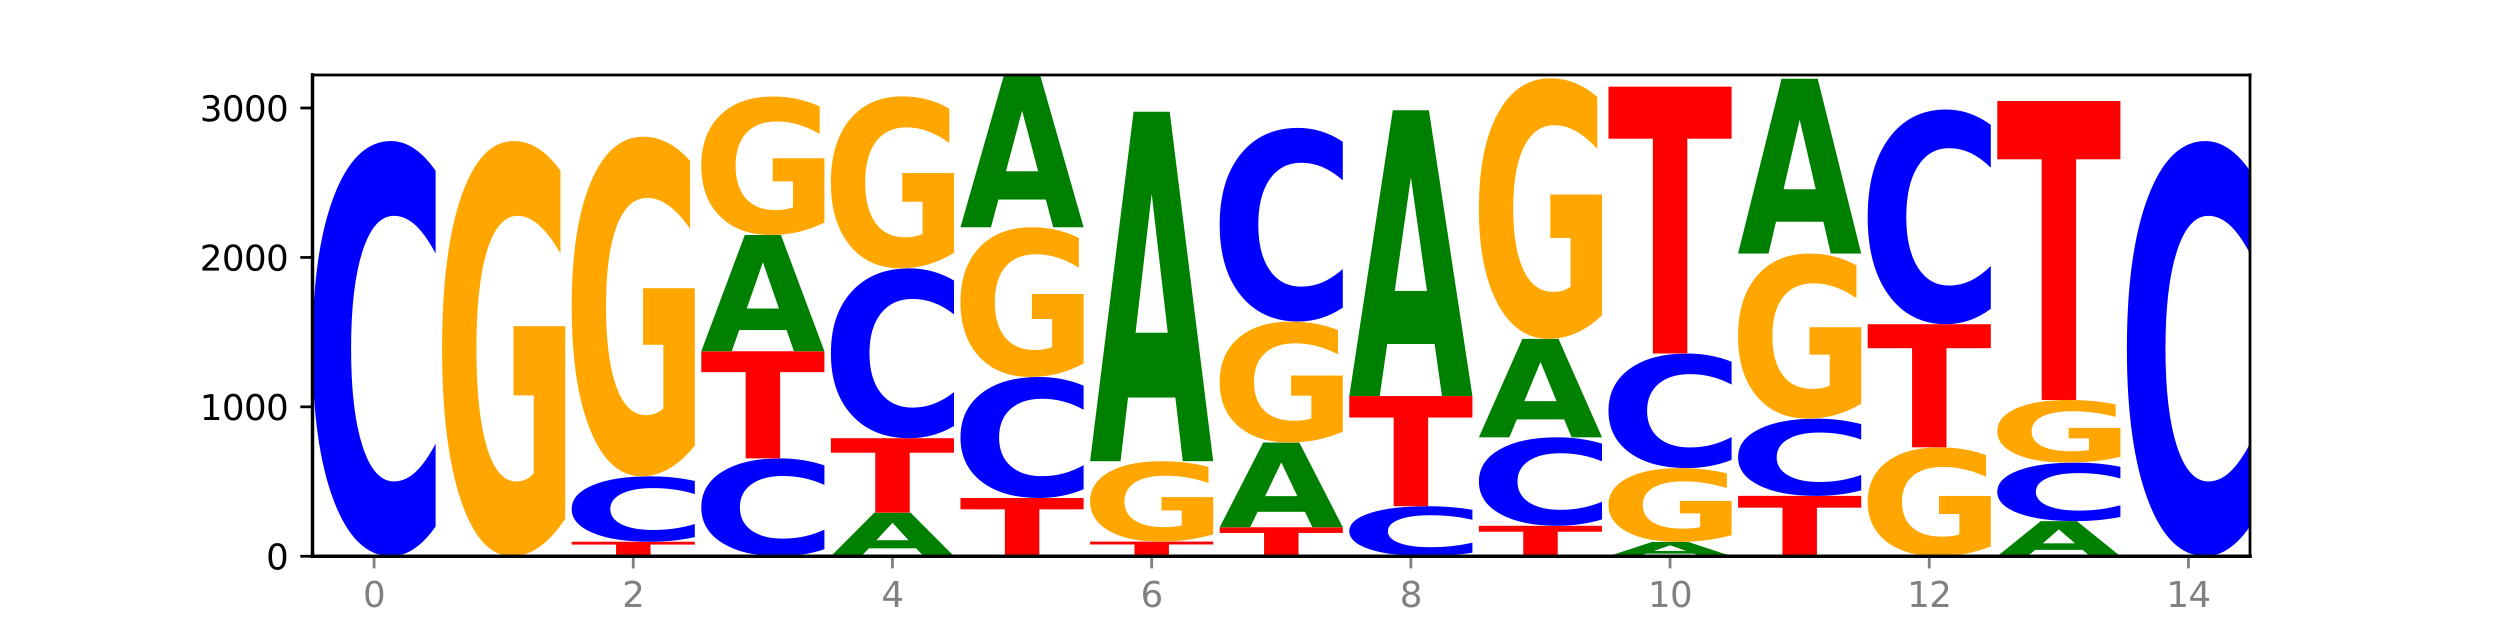 <?xml version="1.0" encoding="utf-8" standalone="no"?>
<!DOCTYPE svg PUBLIC "-//W3C//DTD SVG 1.1//EN"
  "http://www.w3.org/Graphics/SVG/1.1/DTD/svg11.dtd">
<svg xmlns:xlink="http://www.w3.org/1999/xlink" width="720pt" height="180pt" viewBox="0 0 720 180" xmlns="http://www.w3.org/2000/svg" version="1.1">
 <defs>
  <style type="text/css">*{stroke-linejoin: round; stroke-linecap: butt}</style>
 </defs>
 <g id="figure_1">
  <g id="patch_1">
   <path d="M 0 180 
L 720 180 
L 720 0 
L 0 0 
z
" style="fill: #ffffff"/>
  </g>
  <g id="axes_1">
   <g id="patch_2">
    <path d="M 90 160.2 
L 648 160.2 
L 648 21.6 
L 90 21.6 
z
" style="fill: #ffffff"/>
   </g>
   <g id="line2d_1">
    <path d="M 90 160.2 
L 648 160.2 
" clip-path="url(#pcba790cb56)" style="fill: none; stroke: #000000; stroke-width: 0.5; stroke-linecap: square"/>
   </g>
   <g id="patch_3">
    <path d="M 125.458 151.629 
Q 122.492 155.877 119.285 158.026 
Q 116.078 160.2 112.585 160.2 
Q 102.168 160.2 96.084 144.095 
Q 90 127.989 90 100.447 
Q 90 72.806 96.084 56.725 
Q 102.168 40.619 112.585 40.619 
Q 116.078 40.619 119.285 42.793 
Q 122.492 44.942 125.458 49.191 
L 125.458 73.028 
Q 122.465 67.396 119.562 64.778 
Q 116.658 62.159 113.451 62.159 
Q 107.698 62.159 104.401 72.361 
Q 101.114 82.538 101.114 100.447 
Q 101.114 118.281 104.401 128.483 
Q 107.698 138.66 113.451 138.66 
Q 116.658 138.66 119.562 136.042 
Q 122.465 133.399 125.458 127.767 
L 125.458 151.629 
z
" clip-path="url(#pcba790cb56)" style="fill: #0000ff"/>
   </g>
   <g id="patch_4">
    <path d="M 162.783 149.381 
Q 159.207 154.79 155.36 157.508 
Q 151.514 160.2 147.414 160.2 
Q 138.148 160.2 132.736 144.095 
Q 127.324 127.989 127.324 100.447 
Q 127.324 72.583 132.831 56.601 
Q 138.346 40.619 147.938 40.619 
Q 151.633 40.619 155.019 42.793 
Q 158.412 44.942 161.416 49.191 
L 161.416 73.028 
Q 158.317 67.569 155.249 64.876 
Q 152.182 62.159 149.098 62.159 
Q 143.393 62.159 140.301 72.089 
Q 137.21 81.995 137.21 100.447 
Q 137.21 118.726 140.19 128.705 
Q 143.17 138.66 148.653 138.66 
Q 150.147 138.66 151.427 138.092 
Q 152.706 137.499 153.723 136.264 
L 153.723 113.884 
L 147.883 113.884 
L 147.883 93.95 
L 162.783 93.95 
L 162.783 149.381 
z
" clip-path="url(#pcba790cb56)" style="fill: #ffa600"/>
   </g>
   <g id="patch_5">
    <path d="M 164.649 156.026 
L 200.107 156.026 
L 200.107 156.84 
L 187.35 156.84 
L 187.35 160.2 
L 177.43 160.2 
L 177.43 156.84 
L 164.649 156.84 
L 164.649 156.026 
z
" clip-path="url(#pcba790cb56)" style="fill: #ff0000"/>
   </g>
   <g id="patch_6">
    <path d="M 200.107 154.675 
Q 197.141 155.345 193.934 155.683 
Q 190.727 156.026 187.233 156.026 
Q 176.817 156.026 170.733 153.488 
Q 164.649 150.949 164.649 146.608 
Q 164.649 142.252 170.733 139.717 
Q 176.817 137.179 187.233 137.179 
Q 190.727 137.179 193.934 137.521 
Q 197.141 137.86 200.107 138.53 
L 200.107 142.287 
Q 197.114 141.399 194.211 140.986 
Q 191.307 140.574 188.1 140.574 
Q 182.347 140.574 179.05 142.182 
Q 175.762 143.786 175.762 146.608 
Q 175.762 149.419 179.05 151.027 
Q 182.347 152.631 188.1 152.631 
Q 191.307 152.631 194.211 152.218 
Q 197.114 151.802 200.107 150.914 
L 200.107 154.675 
z
" clip-path="url(#pcba790cb56)" style="fill: #0000ff"/>
   </g>
   <g id="patch_7">
    <path d="M 200.107 128.33 
Q 196.531 132.754 192.685 134.977 
Q 188.839 137.179 184.738 137.179 
Q 175.472 137.179 170.061 124.006 
Q 164.649 110.833 164.649 88.305 
Q 164.649 65.515 170.156 52.443 
Q 175.671 39.371 185.263 39.371 
Q 188.958 39.371 192.343 41.149 
Q 195.736 42.907 198.74 46.382 
L 198.74 65.879 
Q 195.641 61.414 192.574 59.212 
Q 189.506 56.989 186.423 56.989 
Q 180.717 56.989 177.626 65.111 
Q 174.535 73.213 174.535 88.305 
Q 174.535 103.256 177.515 111.419 
Q 180.495 119.561 185.978 119.561 
Q 187.472 119.561 188.751 119.096 
Q 190.031 118.611 191.048 117.601 
L 191.048 99.296 
L 185.207 99.296 
L 185.207 82.992 
L 200.107 82.992 
L 200.107 128.33 
z
" clip-path="url(#pcba790cb56)" style="fill: #ffa600"/>
   </g>
   <g id="patch_8">
    <path d="M 237.431 158.18 
Q 234.465 159.181 231.258 159.688 
Q 228.051 160.2 224.558 160.2 
Q 214.141 160.2 208.057 156.404 
Q 201.973 152.608 201.973 146.116 
Q 201.973 139.601 208.057 135.811 
Q 214.141 132.015 224.558 132.015 
Q 228.051 132.015 231.258 132.528 
Q 234.465 133.034 237.431 134.036 
L 237.431 139.654 
Q 234.439 138.326 231.535 137.709 
Q 228.632 137.092 225.424 137.092 
Q 219.671 137.092 216.375 139.497 
Q 213.087 141.895 213.087 146.116 
Q 213.087 150.32 216.375 152.724 
Q 219.671 155.123 225.424 155.123 
Q 228.632 155.123 231.535 154.506 
Q 234.439 153.883 237.431 152.556 
L 237.431 158.18 
z
" clip-path="url(#pcba790cb56)" style="fill: #0000ff"/>
   </g>
   <g id="patch_9">
    <path d="M 201.973 101.163 
L 237.431 101.163 
L 237.431 107.18 
L 224.675 107.18 
L 224.675 132.015 
L 214.755 132.015 
L 214.755 107.18 
L 201.973 107.18 
L 201.973 101.163 
z
" clip-path="url(#pcba790cb56)" style="fill: #ff0000"/>
   </g>
   <g id="patch_10">
    <path d="M 226.535 95.064 
L 212.899 95.064 
L 210.745 101.163 
L 201.973 101.163 
L 214.501 67.685 
L 224.904 67.685 
L 237.431 101.163 
L 228.667 101.163 
L 226.535 95.064 
z
M 215.073 88.851 
L 224.339 88.851 
L 219.713 75.534 
L 215.073 88.851 
z
" clip-path="url(#pcba790cb56)" style="fill: #008000"/>
   </g>
   <g id="patch_11">
    <path d="M 237.431 64.076 
Q 233.855 65.881 230.009 66.787 
Q 226.163 67.685 222.063 67.685 
Q 212.797 67.685 207.385 62.313 
Q 201.973 56.941 201.973 47.753 
Q 201.973 38.459 207.48 33.127 
Q 212.995 27.796 222.587 27.796 
Q 226.282 27.796 229.668 28.521 
Q 233.061 29.238 236.065 30.656 
L 236.065 38.607 
Q 232.965 36.786 229.898 35.888 
Q 226.831 34.981 223.747 34.981 
Q 218.041 34.981 214.95 38.294 
Q 211.859 41.598 211.859 47.753 
Q 211.859 53.851 214.839 57.179 
Q 217.819 60.5 223.302 60.5 
Q 224.796 60.5 226.076 60.311 
Q 227.355 60.113 228.372 59.701 
L 228.372 52.236 
L 222.531 52.236 
L 222.531 45.586 
L 237.431 45.586 
L 237.431 64.076 
z
" clip-path="url(#pcba790cb56)" style="fill: #ffa600"/>
   </g>
   <g id="patch_12">
    <path d="M 263.86 157.911 
L 250.223 157.911 
L 248.07 160.2 
L 239.298 160.2 
L 251.825 147.635 
L 262.228 147.635 
L 274.756 160.2 
L 265.991 160.2 
L 263.86 157.911 
z
M 252.398 155.579 
L 261.663 155.579 
L 257.038 150.581 
L 252.398 155.579 
z
" clip-path="url(#pcba790cb56)" style="fill: #008000"/>
   </g>
   <g id="patch_13">
    <path d="M 239.298 126.206 
L 274.756 126.206 
L 274.756 130.385 
L 261.999 130.385 
L 261.999 147.635 
L 252.079 147.635 
L 252.079 130.385 
L 239.298 130.385 
L 239.298 126.206 
z
" clip-path="url(#pcba790cb56)" style="fill: #ff0000"/>
   </g>
   <g id="patch_14">
    <path d="M 274.756 122.699 
Q 271.79 124.438 268.583 125.317 
Q 265.375 126.206 261.882 126.206 
Q 251.465 126.206 245.382 119.617 
Q 239.298 113.027 239.298 101.759 
Q 239.298 90.45 245.382 83.87 
Q 251.465 77.281 261.882 77.281 
Q 265.375 77.281 268.583 78.17 
Q 271.79 79.05 274.756 80.788 
L 274.756 90.541 
Q 271.763 88.236 268.86 87.165 
Q 265.956 86.094 262.749 86.094 
Q 256.995 86.094 253.699 90.268 
Q 250.411 94.432 250.411 101.759 
Q 250.411 109.056 253.699 113.23 
Q 256.995 117.393 262.749 117.393 
Q 265.956 117.393 268.86 116.322 
Q 271.763 115.241 274.756 112.936 
L 274.756 122.699 
z
" clip-path="url(#pcba790cb56)" style="fill: #0000ff"/>
   </g>
   <g id="patch_15">
    <path d="M 274.756 72.8 
Q 271.18 75.04 267.334 76.166 
Q 263.487 77.281 259.387 77.281 
Q 250.121 77.281 244.709 70.61 
Q 239.298 63.94 239.298 52.532 
Q 239.298 40.992 244.805 34.373 
Q 250.32 27.753 259.911 27.753 
Q 263.607 27.753 266.992 28.654 
Q 270.385 29.544 273.389 31.303 
L 273.389 41.176 
Q 270.29 38.915 267.222 37.8 
Q 264.155 36.675 261.072 36.675 
Q 255.366 36.675 252.275 40.787 
Q 249.183 44.89 249.183 52.532 
Q 249.183 60.103 252.163 64.237 
Q 255.143 68.36 260.627 68.36 
Q 262.121 68.36 263.4 68.124 
Q 264.679 67.879 265.697 67.367 
L 265.697 58.098 
L 259.856 58.098 
L 259.856 49.842 
L 274.756 49.842 
L 274.756 72.8 
z
" clip-path="url(#pcba790cb56)" style="fill: #ffa600"/>
   </g>
   <g id="patch_16">
    <path d="M 276.622 143.418 
L 312.08 143.418 
L 312.08 146.691 
L 299.324 146.691 
L 299.324 160.2 
L 289.404 160.2 
L 289.404 146.691 
L 276.622 146.691 
L 276.622 143.418 
z
" clip-path="url(#pcba790cb56)" style="fill: #ff0000"/>
   </g>
   <g id="patch_17">
    <path d="M 312.08 140.92 
Q 309.114 142.158 305.907 142.785 
Q 302.7 143.418 299.207 143.418 
Q 288.79 143.418 282.706 138.724 
Q 276.622 134.03 276.622 126.002 
Q 276.622 117.945 282.706 113.258 
Q 288.79 108.564 299.207 108.564 
Q 302.7 108.564 305.907 109.197 
Q 309.114 109.824 312.08 111.062 
L 312.08 118.01 
Q 309.087 116.368 306.184 115.605 
Q 303.28 114.842 300.073 114.842 
Q 294.32 114.842 291.023 117.816 
Q 287.736 120.782 287.736 126.002 
Q 287.736 131.2 291.023 134.174 
Q 294.32 137.14 300.073 137.14 
Q 303.28 137.14 306.184 136.377 
Q 309.087 135.606 312.08 133.965 
L 312.08 140.92 
z
" clip-path="url(#pcba790cb56)" style="fill: #0000ff"/>
   </g>
   <g id="patch_18">
    <path d="M 312.08 104.663 
Q 308.504 106.613 304.658 107.593 
Q 300.812 108.564 296.711 108.564 
Q 287.445 108.564 282.034 102.757 
Q 276.622 96.95 276.622 87.019 
Q 276.622 76.973 282.129 71.21 
Q 287.644 65.448 297.236 65.448 
Q 300.931 65.448 304.316 66.231 
Q 307.71 67.006 310.713 68.538 
L 310.713 77.133 
Q 307.614 75.165 304.547 74.194 
Q 301.479 73.214 298.396 73.214 
Q 292.69 73.214 289.599 76.795 
Q 286.508 80.366 286.508 87.019 
Q 286.508 93.61 289.488 97.208 
Q 292.468 100.797 297.951 100.797 
Q 299.445 100.797 300.724 100.593 
Q 302.004 100.379 303.021 99.934 
L 303.021 91.864 
L 297.18 91.864 
L 297.18 84.677 
L 312.08 84.677 
L 312.08 104.663 
z
" clip-path="url(#pcba790cb56)" style="fill: #ffa600"/>
   </g>
   <g id="patch_19">
    <path d="M 301.184 57.46 
L 287.547 57.46 
L 285.394 65.448 
L 276.622 65.448 
L 289.15 21.6 
L 299.553 21.6 
L 312.08 65.448 
L 303.315 65.448 
L 301.184 57.46 
z
M 289.722 49.322 
L 298.987 49.322 
L 294.362 31.881 
L 289.722 49.322 
z
" clip-path="url(#pcba790cb56)" style="fill: #008000"/>
   </g>
   <g id="patch_20">
    <path d="M 313.946 155.983 
L 349.405 155.983 
L 349.405 156.805 
L 336.648 156.805 
L 336.648 160.2 
L 326.728 160.2 
L 326.728 156.805 
L 313.946 156.805 
L 313.946 155.983 
z
" clip-path="url(#pcba790cb56)" style="fill: #ff0000"/>
   </g>
   <g id="patch_21">
    <path d="M 349.405 153.888 
Q 345.829 154.936 341.982 155.462 
Q 338.136 155.983 334.036 155.983 
Q 324.77 155.983 319.358 152.865 
Q 313.946 149.747 313.946 144.415 
Q 313.946 139.021 319.454 135.927 
Q 324.969 132.833 334.56 132.833 
Q 338.255 132.833 341.641 133.254 
Q 345.034 133.67 348.038 134.492 
L 348.038 139.107 
Q 344.939 138.05 341.871 137.529 
Q 338.804 137.003 335.72 137.003 
Q 330.015 137.003 326.923 138.925 
Q 323.832 140.843 323.832 144.415 
Q 323.832 147.954 326.812 149.886 
Q 329.792 151.813 335.275 151.813 
Q 336.769 151.813 338.049 151.703 
Q 339.328 151.588 340.345 151.349 
L 340.345 147.017 
L 334.505 147.017 
L 334.505 143.157 
L 349.405 143.157 
L 349.405 153.888 
z
" clip-path="url(#pcba790cb56)" style="fill: #ffa600"/>
   </g>
   <g id="patch_22">
    <path d="M 338.508 114.498 
L 324.872 114.498 
L 322.719 132.833 
L 313.946 132.833 
L 326.474 32.185 
L 336.877 32.185 
L 349.405 132.833 
L 340.64 132.833 
L 338.508 114.498 
z
M 327.047 95.818 
L 336.312 95.818 
L 331.686 55.783 
L 327.047 95.818 
z
" clip-path="url(#pcba790cb56)" style="fill: #008000"/>
   </g>
   <g id="patch_23">
    <path d="M 351.271 151.852 
L 386.729 151.852 
L 386.729 153.48 
L 373.972 153.48 
L 373.972 160.2 
L 364.052 160.2 
L 364.052 153.48 
L 351.271 153.48 
L 351.271 151.852 
z
" clip-path="url(#pcba790cb56)" style="fill: #ff0000"/>
   </g>
   <g id="patch_24">
    <path d="M 375.833 147.408 
L 362.196 147.408 
L 360.043 151.852 
L 351.271 151.852 
L 363.798 127.454 
L 374.202 127.454 
L 386.729 151.852 
L 377.964 151.852 
L 375.833 147.408 
z
M 364.371 142.879 
L 373.636 142.879 
L 369.011 133.175 
L 364.371 142.879 
z
" clip-path="url(#pcba790cb56)" style="fill: #008000"/>
   </g>
   <g id="patch_25">
    <path d="M 386.729 124.301 
Q 383.153 125.877 379.307 126.669 
Q 375.461 127.454 371.36 127.454 
Q 362.094 127.454 356.683 122.76 
Q 351.271 118.066 351.271 110.038 
Q 351.271 101.916 356.778 97.258 
Q 362.293 92.6 371.885 92.6 
Q 375.58 92.6 378.965 93.233 
Q 382.358 93.86 385.362 95.098 
L 385.362 102.046 
Q 382.263 100.455 379.196 99.67 
Q 376.128 98.878 373.045 98.878 
Q 367.339 98.878 364.248 101.772 
Q 361.157 104.659 361.157 110.038 
Q 361.157 115.366 364.137 118.274 
Q 367.117 121.176 372.6 121.176 
Q 374.094 121.176 375.373 121.01 
Q 376.653 120.837 377.67 120.477 
L 377.67 113.954 
L 371.829 113.954 
L 371.829 108.144 
L 386.729 108.144 
L 386.729 124.301 
z
" clip-path="url(#pcba790cb56)" style="fill: #ffa600"/>
   </g>
   <g id="patch_26">
    <path d="M 386.729 88.602 
Q 383.763 90.584 380.556 91.586 
Q 377.349 92.6 373.856 92.6 
Q 363.439 92.6 357.355 85.089 
Q 351.271 77.578 351.271 64.733 
Q 351.271 51.843 357.355 44.344 
Q 363.439 36.833 373.856 36.833 
Q 377.349 36.833 380.556 37.846 
Q 383.763 38.849 386.729 40.83 
L 386.729 51.947 
Q 383.736 49.32 380.833 48.099 
Q 377.929 46.878 374.722 46.878 
Q 368.969 46.878 365.672 51.636 
Q 362.385 56.382 362.385 64.733 
Q 362.385 73.051 365.672 77.808 
Q 368.969 82.554 374.722 82.554 
Q 377.929 82.554 380.833 81.333 
Q 383.736 80.101 386.729 77.474 
L 386.729 88.602 
z
" clip-path="url(#pcba790cb56)" style="fill: #0000ff"/>
   </g>
   <g id="patch_27">
    <path d="M 424.054 159.167 
Q 421.087 159.679 417.88 159.938 
Q 414.673 160.2 411.18 160.2 
Q 400.763 160.2 394.679 158.259 
Q 388.595 156.317 388.595 152.997 
Q 388.595 149.665 394.679 147.726 
Q 400.763 145.785 411.18 145.785 
Q 414.673 145.785 417.88 146.047 
Q 421.087 146.306 424.054 146.818 
L 424.054 149.692 
Q 421.061 149.013 418.157 148.697 
Q 415.254 148.381 412.047 148.381 
Q 406.293 148.381 402.997 149.611 
Q 399.709 150.838 399.709 152.997 
Q 399.709 155.147 402.997 156.377 
Q 406.293 157.603 412.047 157.603 
Q 415.254 157.603 418.157 157.288 
Q 421.061 156.969 424.054 156.29 
L 424.054 159.167 
z
" clip-path="url(#pcba790cb56)" style="fill: #0000ff"/>
   </g>
   <g id="patch_28">
    <path d="M 388.595 114.072 
L 424.054 114.072 
L 424.054 120.257 
L 411.297 120.257 
L 411.297 145.785 
L 401.377 145.785 
L 401.377 120.257 
L 388.595 120.257 
L 388.595 114.072 
z
" clip-path="url(#pcba790cb56)" style="fill: #ff0000"/>
   </g>
   <g id="patch_29">
    <path d="M 413.157 99.076 
L 399.521 99.076 
L 397.367 114.072 
L 388.595 114.072 
L 401.123 31.755 
L 411.526 31.755 
L 424.054 114.072 
L 415.289 114.072 
L 413.157 99.076 
z
M 401.695 83.798 
L 410.961 83.798 
L 406.335 51.055 
L 401.695 83.798 
z
" clip-path="url(#pcba790cb56)" style="fill: #008000"/>
   </g>
   <g id="patch_30">
    <path d="M 425.92 151.422 
L 461.378 151.422 
L 461.378 153.134 
L 448.621 153.134 
L 448.621 160.2 
L 438.701 160.2 
L 438.701 153.134 
L 425.92 153.134 
L 425.92 151.422 
z
" clip-path="url(#pcba790cb56)" style="fill: #ff0000"/>
   </g>
   <g id="patch_31">
    <path d="M 461.378 149.596 
Q 458.412 150.501 455.205 150.959 
Q 451.997 151.422 448.504 151.422 
Q 438.088 151.422 432.004 147.991 
Q 425.92 144.56 425.92 138.693 
Q 425.92 132.805 432.004 129.379 
Q 438.088 125.948 448.504 125.948 
Q 451.997 125.948 455.205 126.411 
Q 458.412 126.869 461.378 127.774 
L 461.378 132.852 
Q 458.385 131.652 455.482 131.094 
Q 452.578 130.537 449.371 130.537 
Q 443.618 130.537 440.321 132.71 
Q 437.033 134.878 437.033 138.693 
Q 437.033 142.492 440.321 144.665 
Q 443.618 146.833 449.371 146.833 
Q 452.578 146.833 455.482 146.276 
Q 458.385 145.712 461.378 144.513 
L 461.378 149.596 
z
" clip-path="url(#pcba790cb56)" style="fill: #0000ff"/>
   </g>
   <g id="patch_32">
    <path d="M 450.482 120.782 
L 436.845 120.782 
L 434.692 125.948 
L 425.92 125.948 
L 438.447 97.591 
L 448.85 97.591 
L 461.378 125.948 
L 452.613 125.948 
L 450.482 120.782 
z
M 439.02 115.519 
L 448.285 115.519 
L 443.66 104.24 
L 439.02 115.519 
z
" clip-path="url(#pcba790cb56)" style="fill: #008000"/>
   </g>
   <g id="patch_33">
    <path d="M 461.378 90.801 
Q 457.802 94.196 453.956 95.901 
Q 450.11 97.591 446.009 97.591 
Q 436.743 97.591 431.331 87.484 
Q 425.92 77.377 425.92 60.092 
Q 425.92 42.606 431.427 32.576 
Q 436.942 22.547 446.533 22.547 
Q 450.229 22.547 453.614 23.911 
Q 457.007 25.259 460.011 27.926 
L 460.011 42.885 
Q 456.912 39.459 453.844 37.769 
Q 450.777 36.064 447.694 36.064 
Q 441.988 36.064 438.897 42.296 
Q 435.805 48.512 435.805 60.092 
Q 435.805 71.564 438.785 77.826 
Q 441.765 84.074 447.249 84.074 
Q 448.743 84.074 450.022 83.717 
Q 451.302 83.345 452.319 82.57 
L 452.319 68.525 
L 446.478 68.525 
L 446.478 56.015 
L 461.378 56.015 
L 461.378 90.801 
z
" clip-path="url(#pcba790cb56)" style="fill: #ffa600"/>
   </g>
   <g id="patch_34">
    <path d="M 487.806 159.447 
L 474.169 159.447 
L 472.016 160.2 
L 463.244 160.2 
L 475.772 156.069 
L 486.175 156.069 
L 498.702 160.2 
L 489.937 160.2 
L 487.806 159.447 
z
M 476.344 158.681 
L 485.609 158.681 
L 480.984 157.038 
L 476.344 158.681 
z
" clip-path="url(#pcba790cb56)" style="fill: #008000"/>
   </g>
   <g id="patch_35">
    <path d="M 498.702 154.146 
Q 495.126 155.107 491.28 155.59 
Q 487.434 156.069 483.333 156.069 
Q 474.068 156.069 468.656 153.206 
Q 463.244 150.343 463.244 145.447 
Q 463.244 140.494 468.751 137.653 
Q 474.266 134.812 483.858 134.812 
Q 487.553 134.812 490.938 135.199 
Q 494.332 135.581 497.336 136.336 
L 497.336 140.573 
Q 494.236 139.603 491.169 139.124 
Q 488.101 138.641 485.018 138.641 
Q 479.312 138.641 476.221 140.406 
Q 473.13 142.167 473.13 145.447 
Q 473.13 148.697 476.11 150.471 
Q 479.09 152.24 484.573 152.24 
Q 486.067 152.24 487.347 152.139 
Q 488.626 152.034 489.643 151.814 
L 489.643 147.836 
L 483.802 147.836 
L 483.802 144.292 
L 498.702 144.292 
L 498.702 154.146 
z
" clip-path="url(#pcba790cb56)" style="fill: #ffa600"/>
   </g>
   <g id="patch_36">
    <path d="M 498.702 132.447 
Q 495.736 133.619 492.529 134.212 
Q 489.322 134.812 485.829 134.812 
Q 475.412 134.812 469.328 130.367 
Q 463.244 125.922 463.244 118.32 
Q 463.244 110.691 469.328 106.253 
Q 475.412 101.808 485.829 101.808 
Q 489.322 101.808 492.529 102.408 
Q 495.736 103.001 498.702 104.174 
L 498.702 110.753 
Q 495.71 109.198 492.806 108.476 
Q 489.903 107.753 486.695 107.753 
Q 480.942 107.753 477.645 110.569 
Q 474.358 113.378 474.358 118.32 
Q 474.358 123.243 477.645 126.058 
Q 480.942 128.867 486.695 128.867 
Q 489.903 128.867 492.806 128.145 
Q 495.71 127.415 498.702 125.861 
L 498.702 132.447 
z
" clip-path="url(#pcba790cb56)" style="fill: #0000ff"/>
   </g>
   <g id="patch_37">
    <path d="M 463.244 24.956 
L 498.702 24.956 
L 498.702 39.945 
L 485.946 39.945 
L 485.946 101.808 
L 476.026 101.808 
L 476.026 39.945 
L 463.244 39.945 
L 463.244 24.956 
z
" clip-path="url(#pcba790cb56)" style="fill: #ff0000"/>
   </g>
   <g id="patch_38">
    <path d="M 500.569 142.816 
L 536.027 142.816 
L 536.027 146.206 
L 523.27 146.206 
L 523.27 160.2 
L 513.35 160.2 
L 513.35 146.206 
L 500.569 146.206 
L 500.569 142.816 
z
" clip-path="url(#pcba790cb56)" style="fill: #ff0000"/>
   </g>
   <g id="patch_39">
    <path d="M 536.027 141.221 
Q 533.061 142.012 529.854 142.411 
Q 526.646 142.816 523.153 142.816 
Q 512.736 142.816 506.652 139.82 
Q 500.569 136.823 500.569 131.699 
Q 500.569 126.557 506.652 123.565 
Q 512.736 120.569 523.153 120.569 
Q 526.646 120.569 529.854 120.974 
Q 533.061 121.373 536.027 122.164 
L 536.027 126.598 
Q 533.034 125.551 530.13 125.064 
Q 527.227 124.576 524.02 124.576 
Q 518.266 124.576 514.97 126.474 
Q 511.682 128.368 511.682 131.699 
Q 511.682 135.017 514.97 136.915 
Q 518.266 138.809 524.02 138.809 
Q 527.227 138.809 530.13 138.321 
Q 533.034 137.83 536.027 136.782 
L 536.027 141.221 
z
" clip-path="url(#pcba790cb56)" style="fill: #0000ff"/>
   </g>
   <g id="patch_40">
    <path d="M 536.027 116.267 
Q 532.451 118.418 528.605 119.499 
Q 524.758 120.569 520.658 120.569 
Q 511.392 120.569 505.98 114.165 
Q 500.569 107.761 500.569 96.81 
Q 500.569 85.731 506.076 79.376 
Q 511.591 73.021 521.182 73.021 
Q 524.878 73.021 528.263 73.885 
Q 531.656 74.74 534.66 76.429 
L 534.66 85.907 
Q 531.561 83.737 528.493 82.666 
Q 525.426 81.586 522.343 81.586 
Q 516.637 81.586 513.546 85.534 
Q 510.454 89.473 510.454 96.81 
Q 510.454 104.078 513.434 108.046 
Q 516.414 112.004 521.898 112.004 
Q 523.391 112.004 524.671 111.779 
Q 525.95 111.543 526.968 111.052 
L 526.968 102.153 
L 521.127 102.153 
L 521.127 94.227 
L 536.027 94.227 
L 536.027 116.267 
z
" clip-path="url(#pcba790cb56)" style="fill: #ffa600"/>
   </g>
   <g id="patch_41">
    <path d="M 525.13 63.85 
L 511.494 63.85 
L 509.341 73.021 
L 500.569 73.021 
L 513.096 22.676 
L 523.499 22.676 
L 536.027 73.021 
L 527.262 73.021 
L 525.13 63.85 
z
M 513.669 54.506 
L 522.934 54.506 
L 518.309 34.48 
L 513.669 54.506 
z
" clip-path="url(#pcba790cb56)" style="fill: #008000"/>
   </g>
   <g id="patch_42">
    <path d="M 573.351 157.362 
Q 569.775 158.781 565.929 159.494 
Q 562.083 160.2 557.982 160.2 
Q 548.716 160.2 543.305 155.975 
Q 537.893 151.75 537.893 144.525 
Q 537.893 137.216 543.4 133.024 
Q 548.915 128.831 558.507 128.831 
Q 562.202 128.831 565.587 129.401 
Q 568.98 129.965 571.984 131.08 
L 571.984 137.333 
Q 568.885 135.901 565.818 135.194 
Q 562.75 134.481 559.667 134.481 
Q 553.961 134.481 550.87 137.086 
Q 547.779 139.685 547.779 144.525 
Q 547.779 149.32 550.759 151.938 
Q 553.739 154.55 559.222 154.55 
Q 560.716 154.55 561.995 154.401 
Q 563.275 154.245 564.292 153.921 
L 564.292 148.05 
L 558.451 148.05 
L 558.451 142.821 
L 573.351 142.821 
L 573.351 157.362 
z
" clip-path="url(#pcba790cb56)" style="fill: #ffa600"/>
   </g>
   <g id="patch_43">
    <path d="M 537.893 93.374 
L 573.351 93.374 
L 573.351 100.289 
L 560.594 100.289 
L 560.594 128.831 
L 550.674 128.831 
L 550.674 100.289 
L 537.893 100.289 
L 537.893 93.374 
z
" clip-path="url(#pcba790cb56)" style="fill: #ff0000"/>
   </g>
   <g id="patch_44">
    <path d="M 573.351 88.942 
Q 570.385 91.139 567.178 92.25 
Q 563.971 93.374 560.478 93.374 
Q 550.061 93.374 543.977 85.046 
Q 537.893 76.718 537.893 62.476 
Q 537.893 48.183 543.977 39.868 
Q 550.061 31.54 560.478 31.54 
Q 563.971 31.54 567.178 32.664 
Q 570.385 33.775 573.351 35.972 
L 573.351 48.298 
Q 570.358 45.386 567.455 44.032 
Q 564.551 42.678 561.344 42.678 
Q 555.591 42.678 552.294 47.953 
Q 549.007 53.216 549.007 62.476 
Q 549.007 71.698 552.294 76.974 
Q 555.591 82.236 561.344 82.236 
Q 564.551 82.236 567.455 80.882 
Q 570.358 79.515 573.351 76.603 
L 573.351 88.942 
z
" clip-path="url(#pcba790cb56)" style="fill: #0000ff"/>
   </g>
   <g id="patch_45">
    <path d="M 599.779 158.358 
L 586.143 158.358 
L 583.99 160.2 
L 575.217 160.2 
L 587.745 150.088 
L 598.148 150.088 
L 610.676 160.2 
L 601.911 160.2 
L 599.779 158.358 
z
M 588.318 156.481 
L 597.583 156.481 
L 592.957 152.459 
L 588.318 156.481 
z
" clip-path="url(#pcba790cb56)" style="fill: #008000"/>
   </g>
   <g id="patch_46">
    <path d="M 610.676 148.879 
Q 607.71 149.478 604.502 149.781 
Q 601.295 150.088 597.802 150.088 
Q 587.385 150.088 581.301 147.816 
Q 575.217 145.544 575.217 141.659 
Q 575.217 137.76 581.301 135.492 
Q 587.385 133.22 597.802 133.22 
Q 601.295 133.22 604.502 133.527 
Q 607.71 133.83 610.676 134.429 
L 610.676 137.792 
Q 607.683 136.997 604.779 136.628 
Q 601.876 136.258 598.669 136.258 
Q 592.915 136.258 589.619 137.698 
Q 586.331 139.133 586.331 141.659 
Q 586.331 144.175 589.619 145.614 
Q 592.915 147.05 598.669 147.05 
Q 601.876 147.05 604.779 146.68 
Q 607.683 146.307 610.676 145.513 
L 610.676 148.879 
z
" clip-path="url(#pcba790cb56)" style="fill: #0000ff"/>
   </g>
   <g id="patch_47">
    <path d="M 610.676 131.589 
Q 607.1 132.404 603.253 132.814 
Q 599.407 133.22 595.307 133.22 
Q 586.041 133.22 580.629 130.792 
Q 575.217 128.364 575.217 124.211 
Q 575.217 120.01 580.724 117.6 
Q 586.239 115.191 595.831 115.191 
Q 599.526 115.191 602.912 115.518 
Q 606.305 115.842 609.309 116.483 
L 609.309 120.077 
Q 606.21 119.254 603.142 118.848 
Q 600.075 118.438 596.991 118.438 
Q 591.286 118.438 588.194 119.935 
Q 585.103 121.429 585.103 124.211 
Q 585.103 126.967 588.083 128.472 
Q 591.063 129.972 596.546 129.972 
Q 598.04 129.972 599.32 129.887 
Q 600.599 129.797 601.616 129.611 
L 601.616 126.237 
L 595.776 126.237 
L 595.776 123.231 
L 610.676 123.231 
L 610.676 131.589 
z
" clip-path="url(#pcba790cb56)" style="fill: #ffa600"/>
   </g>
   <g id="patch_48">
    <path d="M 575.217 29.087 
L 610.676 29.087 
L 610.676 45.88 
L 597.919 45.88 
L 597.919 115.191 
L 587.999 115.191 
L 587.999 45.88 
L 575.217 45.88 
L 575.217 29.087 
z
" clip-path="url(#pcba790cb56)" style="fill: #ff0000"/>
   </g>
   <g id="patch_49">
    <path d="M 648 151.629 
Q 645.034 155.877 641.827 158.026 
Q 638.62 160.2 635.126 160.2 
Q 624.71 160.2 618.626 144.095 
Q 612.542 127.989 612.542 100.447 
Q 612.542 72.806 618.626 56.725 
Q 624.71 40.619 635.126 40.619 
Q 638.62 40.619 641.827 42.793 
Q 645.034 44.942 648 49.191 
L 648 73.028 
Q 645.007 67.396 642.104 64.778 
Q 639.2 62.159 635.993 62.159 
Q 630.24 62.159 626.943 72.361 
Q 623.655 82.538 623.655 100.447 
Q 623.655 118.281 626.943 128.483 
Q 630.24 138.66 635.993 138.66 
Q 639.2 138.66 642.104 136.042 
Q 645.007 133.399 648 127.767 
L 648 151.629 
z
" clip-path="url(#pcba790cb56)" style="fill: #0000ff"/>
   </g>
   <g id="matplotlib.axis_1">
    <g id="xtick_1">
     <g id="line2d_2">
      <defs>
       <path id="maa9c2cfe81" d="M 0 0 
L 0 3.5 
" style="stroke: #808080; stroke-width: 0.8"/>
      </defs>
      <g>
       <use xlink:href="#maa9c2cfe81" x="107.729" y="160.2" style="fill: #808080; stroke: #808080; stroke-width: 0.8"/>
      </g>
     </g>
     <g id="text_1">
      <!-- 0 -->
      <g style="fill: #808080" transform="translate(104.548 174.798) scale(0.1 -0.1)">
       <defs>
        <path id="DejaVuSans-30" d="M 2034 4250 
Q 1547 4250 1301 3770 
Q 1056 3291 1056 2328 
Q 1056 1369 1301 889 
Q 1547 409 2034 409 
Q 2525 409 2770 889 
Q 3016 1369 3016 2328 
Q 3016 3291 2770 3770 
Q 2525 4250 2034 4250 
z
M 2034 4750 
Q 2819 4750 3233 4129 
Q 3647 3509 3647 2328 
Q 3647 1150 3233 529 
Q 2819 -91 2034 -91 
Q 1250 -91 836 529 
Q 422 1150 422 2328 
Q 422 3509 836 4129 
Q 1250 4750 2034 4750 
z
" transform="scale(0.016)"/>
       </defs>
       <use xlink:href="#DejaVuSans-30"/>
      </g>
     </g>
    </g>
    <g id="xtick_2">
     <g id="line2d_3">
      <g>
       <use xlink:href="#maa9c2cfe81" x="182.378" y="160.2" style="fill: #808080; stroke: #808080; stroke-width: 0.8"/>
      </g>
     </g>
     <g id="text_2">
      <!-- 2 -->
      <g style="fill: #808080" transform="translate(179.197 174.798) scale(0.1 -0.1)">
       <defs>
        <path id="DejaVuSans-32" d="M 1228 531 
L 3431 531 
L 3431 0 
L 469 0 
L 469 531 
Q 828 903 1448 1529 
Q 2069 2156 2228 2338 
Q 2531 2678 2651 2914 
Q 2772 3150 2772 3378 
Q 2772 3750 2511 3984 
Q 2250 4219 1831 4219 
Q 1534 4219 1204 4116 
Q 875 4013 500 3803 
L 500 4441 
Q 881 4594 1212 4672 
Q 1544 4750 1819 4750 
Q 2544 4750 2975 4387 
Q 3406 4025 3406 3419 
Q 3406 3131 3298 2873 
Q 3191 2616 2906 2266 
Q 2828 2175 2409 1742 
Q 1991 1309 1228 531 
z
" transform="scale(0.016)"/>
       </defs>
       <use xlink:href="#DejaVuSans-32"/>
      </g>
     </g>
    </g>
    <g id="xtick_3">
     <g id="line2d_4">
      <g>
       <use xlink:href="#maa9c2cfe81" x="257.027" y="160.2" style="fill: #808080; stroke: #808080; stroke-width: 0.8"/>
      </g>
     </g>
     <g id="text_3">
      <!-- 4 -->
      <g style="fill: #808080" transform="translate(253.846 174.798) scale(0.1 -0.1)">
       <defs>
        <path id="DejaVuSans-34" d="M 2419 4116 
L 825 1625 
L 2419 1625 
L 2419 4116 
z
M 2253 4666 
L 3047 4666 
L 3047 1625 
L 3713 1625 
L 3713 1100 
L 3047 1100 
L 3047 0 
L 2419 0 
L 2419 1100 
L 313 1100 
L 313 1709 
L 2253 4666 
z
" transform="scale(0.016)"/>
       </defs>
       <use xlink:href="#DejaVuSans-34"/>
      </g>
     </g>
    </g>
    <g id="xtick_4">
     <g id="line2d_5">
      <g>
       <use xlink:href="#maa9c2cfe81" x="331.676" y="160.2" style="fill: #808080; stroke: #808080; stroke-width: 0.8"/>
      </g>
     </g>
     <g id="text_4">
      <!-- 6 -->
      <g style="fill: #808080" transform="translate(328.494 174.798) scale(0.1 -0.1)">
       <defs>
        <path id="DejaVuSans-36" d="M 2113 2584 
Q 1688 2584 1439 2293 
Q 1191 2003 1191 1497 
Q 1191 994 1439 701 
Q 1688 409 2113 409 
Q 2538 409 2786 701 
Q 3034 994 3034 1497 
Q 3034 2003 2786 2293 
Q 2538 2584 2113 2584 
z
M 3366 4563 
L 3366 3988 
Q 3128 4100 2886 4159 
Q 2644 4219 2406 4219 
Q 1781 4219 1451 3797 
Q 1122 3375 1075 2522 
Q 1259 2794 1537 2939 
Q 1816 3084 2150 3084 
Q 2853 3084 3261 2657 
Q 3669 2231 3669 1497 
Q 3669 778 3244 343 
Q 2819 -91 2113 -91 
Q 1303 -91 875 529 
Q 447 1150 447 2328 
Q 447 3434 972 4092 
Q 1497 4750 2381 4750 
Q 2619 4750 2861 4703 
Q 3103 4656 3366 4563 
z
" transform="scale(0.016)"/>
       </defs>
       <use xlink:href="#DejaVuSans-36"/>
      </g>
     </g>
    </g>
    <g id="xtick_5">
     <g id="line2d_6">
      <g>
       <use xlink:href="#maa9c2cfe81" x="406.324" y="160.2" style="fill: #808080; stroke: #808080; stroke-width: 0.8"/>
      </g>
     </g>
     <g id="text_5">
      <!-- 8 -->
      <g style="fill: #808080" transform="translate(403.143 174.798) scale(0.1 -0.1)">
       <defs>
        <path id="DejaVuSans-38" d="M 2034 2216 
Q 1584 2216 1326 1975 
Q 1069 1734 1069 1313 
Q 1069 891 1326 650 
Q 1584 409 2034 409 
Q 2484 409 2743 651 
Q 3003 894 3003 1313 
Q 3003 1734 2745 1975 
Q 2488 2216 2034 2216 
z
M 1403 2484 
Q 997 2584 770 2862 
Q 544 3141 544 3541 
Q 544 4100 942 4425 
Q 1341 4750 2034 4750 
Q 2731 4750 3128 4425 
Q 3525 4100 3525 3541 
Q 3525 3141 3298 2862 
Q 3072 2584 2669 2484 
Q 3125 2378 3379 2068 
Q 3634 1759 3634 1313 
Q 3634 634 3220 271 
Q 2806 -91 2034 -91 
Q 1263 -91 848 271 
Q 434 634 434 1313 
Q 434 1759 690 2068 
Q 947 2378 1403 2484 
z
M 1172 3481 
Q 1172 3119 1398 2916 
Q 1625 2713 2034 2713 
Q 2441 2713 2670 2916 
Q 2900 3119 2900 3481 
Q 2900 3844 2670 4047 
Q 2441 4250 2034 4250 
Q 1625 4250 1398 4047 
Q 1172 3844 1172 3481 
z
" transform="scale(0.016)"/>
       </defs>
       <use xlink:href="#DejaVuSans-38"/>
      </g>
     </g>
    </g>
    <g id="xtick_6">
     <g id="line2d_7">
      <g>
       <use xlink:href="#maa9c2cfe81" x="480.973" y="160.2" style="fill: #808080; stroke: #808080; stroke-width: 0.8"/>
      </g>
     </g>
     <g id="text_6">
      <!-- 10 -->
      <g style="fill: #808080" transform="translate(474.611 174.798) scale(0.1 -0.1)">
       <defs>
        <path id="DejaVuSans-31" d="M 794 531 
L 1825 531 
L 1825 4091 
L 703 3866 
L 703 4441 
L 1819 4666 
L 2450 4666 
L 2450 531 
L 3481 531 
L 3481 0 
L 794 0 
L 794 531 
z
" transform="scale(0.016)"/>
       </defs>
       <use xlink:href="#DejaVuSans-31"/>
       <use xlink:href="#DejaVuSans-30" x="63.623"/>
      </g>
     </g>
    </g>
    <g id="xtick_7">
     <g id="line2d_8">
      <g>
       <use xlink:href="#maa9c2cfe81" x="555.622" y="160.2" style="fill: #808080; stroke: #808080; stroke-width: 0.8"/>
      </g>
     </g>
     <g id="text_7">
      <!-- 12 -->
      <g style="fill: #808080" transform="translate(549.26 174.798) scale(0.1 -0.1)">
       <use xlink:href="#DejaVuSans-31"/>
       <use xlink:href="#DejaVuSans-32" x="63.623"/>
      </g>
     </g>
    </g>
    <g id="xtick_8">
     <g id="line2d_9">
      <g>
       <use xlink:href="#maa9c2cfe81" x="630.271" y="160.2" style="fill: #808080; stroke: #808080; stroke-width: 0.8"/>
      </g>
     </g>
     <g id="text_8">
      <!-- 14 -->
      <g style="fill: #808080" transform="translate(623.908 174.798) scale(0.1 -0.1)">
       <use xlink:href="#DejaVuSans-31"/>
       <use xlink:href="#DejaVuSans-34" x="63.623"/>
      </g>
     </g>
    </g>
   </g>
   <g id="matplotlib.axis_2">
    <g id="ytick_1">
     <g id="line2d_10">
      <defs>
       <path id="m77e10afce3" d="M 0 0 
L -3.5 0 
" style="stroke: #000000; stroke-width: 0.8"/>
      </defs>
      <g>
       <use xlink:href="#m77e10afce3" x="90" y="160.2" style="stroke: #000000; stroke-width: 0.8"/>
      </g>
     </g>
     <g id="text_9">
      <!-- 0 -->
      <g transform="translate(76.638 163.999) scale(0.1 -0.1)">
       <use xlink:href="#DejaVuSans-30"/>
      </g>
     </g>
    </g>
    <g id="ytick_2">
     <g id="line2d_11">
      <g>
       <use xlink:href="#m77e10afce3" x="90" y="117.17" style="stroke: #000000; stroke-width: 0.8"/>
      </g>
     </g>
     <g id="text_10">
      <!-- 1000 -->
      <g transform="translate(57.55 120.969) scale(0.1 -0.1)">
       <use xlink:href="#DejaVuSans-31"/>
       <use xlink:href="#DejaVuSans-30" x="63.623"/>
       <use xlink:href="#DejaVuSans-30" x="127.246"/>
       <use xlink:href="#DejaVuSans-30" x="190.869"/>
      </g>
     </g>
    </g>
    <g id="ytick_3">
     <g id="line2d_12">
      <g>
       <use xlink:href="#m77e10afce3" x="90" y="74.14" style="stroke: #000000; stroke-width: 0.8"/>
      </g>
     </g>
     <g id="text_11">
      <!-- 2000 -->
      <g transform="translate(57.55 77.939) scale(0.1 -0.1)">
       <use xlink:href="#DejaVuSans-32"/>
       <use xlink:href="#DejaVuSans-30" x="63.623"/>
       <use xlink:href="#DejaVuSans-30" x="127.246"/>
       <use xlink:href="#DejaVuSans-30" x="190.869"/>
      </g>
     </g>
    </g>
    <g id="ytick_4">
     <g id="line2d_13">
      <g>
       <use xlink:href="#m77e10afce3" x="90" y="31.11" style="stroke: #000000; stroke-width: 0.8"/>
      </g>
     </g>
     <g id="text_12">
      <!-- 3000 -->
      <g transform="translate(57.55 34.909) scale(0.1 -0.1)">
       <defs>
        <path id="DejaVuSans-33" d="M 2597 2516 
Q 3050 2419 3304 2112 
Q 3559 1806 3559 1356 
Q 3559 666 3084 287 
Q 2609 -91 1734 -91 
Q 1441 -91 1130 -33 
Q 819 25 488 141 
L 488 750 
Q 750 597 1062 519 
Q 1375 441 1716 441 
Q 2309 441 2620 675 
Q 2931 909 2931 1356 
Q 2931 1769 2642 2001 
Q 2353 2234 1838 2234 
L 1294 2234 
L 1294 2753 
L 1863 2753 
Q 2328 2753 2575 2939 
Q 2822 3125 2822 3475 
Q 2822 3834 2567 4026 
Q 2313 4219 1838 4219 
Q 1578 4219 1281 4162 
Q 984 4106 628 3988 
L 628 4550 
Q 988 4650 1302 4700 
Q 1616 4750 1894 4750 
Q 2613 4750 3031 4423 
Q 3450 4097 3450 3541 
Q 3450 3153 3228 2886 
Q 3006 2619 2597 2516 
z
" transform="scale(0.016)"/>
       </defs>
       <use xlink:href="#DejaVuSans-33"/>
       <use xlink:href="#DejaVuSans-30" x="63.623"/>
       <use xlink:href="#DejaVuSans-30" x="127.246"/>
       <use xlink:href="#DejaVuSans-30" x="190.869"/>
      </g>
     </g>
    </g>
   </g>
   <g id="patch_50">
    <path d="M 90 160.2 
L 90 21.6 
" style="fill: none; stroke: #000000; stroke-linejoin: miter; stroke-linecap: square"/>
   </g>
   <g id="patch_51">
    <path d="M 648 160.2 
L 648 21.6 
" style="fill: none; stroke: #000000; stroke-width: 0.8; stroke-linejoin: miter; stroke-linecap: square"/>
   </g>
   <g id="patch_52">
    <path d="M 90 160.2 
L 648 160.2 
" style="fill: none; stroke: #000000; stroke-linejoin: miter; stroke-linecap: square"/>
   </g>
   <g id="patch_53">
    <path d="M 90 21.6 
L 648 21.6 
" style="fill: none; stroke: #000000; stroke-width: 0.8; stroke-linejoin: miter; stroke-linecap: square"/>
   </g>
  </g>
 </g>
 <defs>
  <clipPath id="pcba790cb56">
   <rect x="90" y="21.6" width="558" height="138.6"/>
  </clipPath>
 </defs>
</svg>
